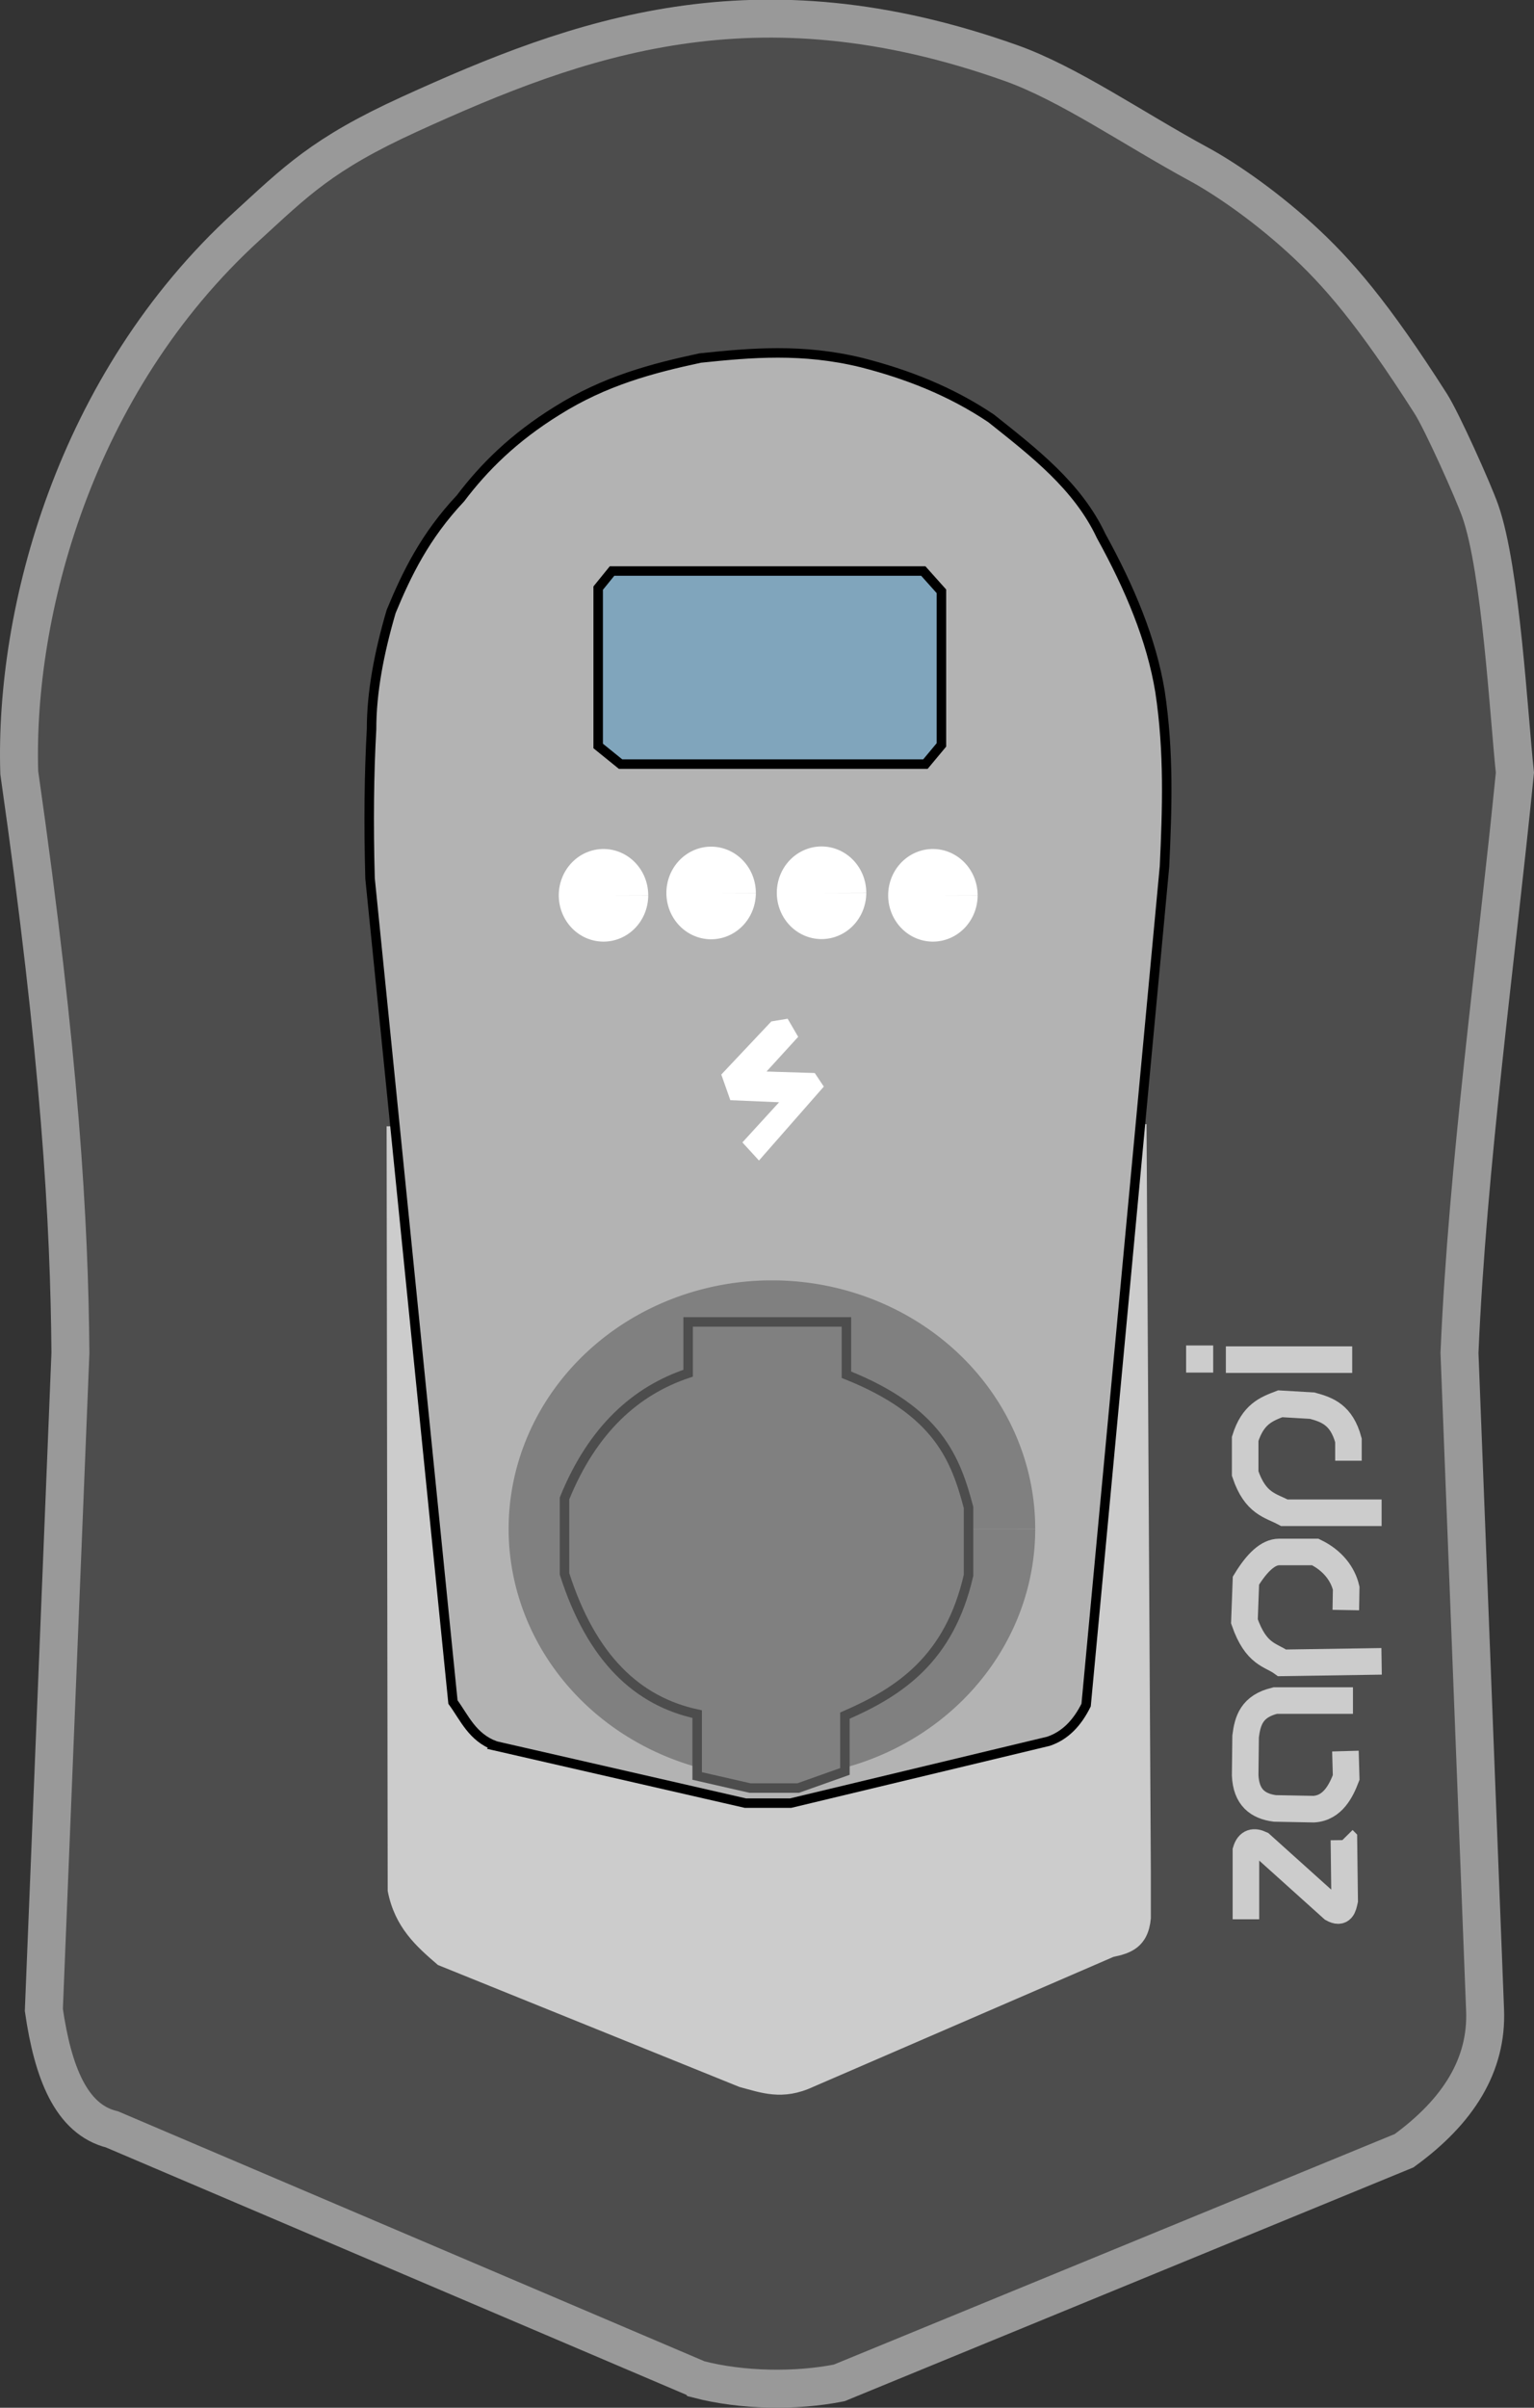 <?xml version="1.0" encoding="UTF-8" standalone="no"?>
<svg
   xmlns:dc="http://purl.org/dc/elements/1.1/"
   xmlns:cc="http://creativecommons.org/ns#"
   xmlns:rdf="http://www.w3.org/1999/02/22-rdf-syntax-ns#"
   xmlns:svg="http://www.w3.org/2000/svg"
   xmlns="http://www.w3.org/2000/svg"
   xmlns:sodipodi="http://sodipodi.sourceforge.net/DTD/sodipodi-0.dtd"
   xmlns:inkscape="http://www.inkscape.org/namespaces/inkscape"
   viewBox="0 0 161.687 253.63"
   version="1.1"
   id="svg5121"
   sodipodi:docname="zappi.svg"
   width="161.687"
   height="253.63"
   inkscape:version="0.92.4 (5da689c313, 2019-01-14)">
  <rect x="0" y="0" width="161.687" height="253.63" fill="#333333" stroke="none"/>
  <defs
     id="defs5125" />
  <sodipodi:namedview
     pagecolor="#ffffff"
     bordercolor="#666666"
     borderopacity="1"
     objecttolerance="10"
     gridtolerance="10"
     guidetolerance="10"
     inkscape:pageopacity="0"
     inkscape:pageshadow="2"
     inkscape:window-width="1355"
     inkscape:window-height="905"
     id="namedview5123"
     showgrid="false"
     fit-margin-top="0"
     fit-margin-left="0"
     fit-margin-right="0"
     fit-margin-bottom="0"
     inkscape:zoom="2.2250294"
     inkscape:cx="110.88357"
     inkscape:cy="128.76605"
     inkscape:window-x="737"
     inkscape:window-y="49"
     inkscape:window-maximized="0"
     inkscape:current-layer="layer1" />
  <g
     inkscape:groupmode="layer"
     id="layer5"
     inkscape:label="Layer 5"
     transform="translate(16.757,62.026)">
    <path
       style="fill:#4d4d4d;stroke:#999999;stroke-width:4;stroke-linecap:butt;stroke-linejoin:miter;stroke-miterlimit:4;stroke-dasharray:none;stroke-opacity:1"
       d="M 56.864,188.612 -4.944,162.282 c -4.324,-1.064 -6.243,-6.035 -7.191,-12.584 L -9.334,80.485 C -9.452,66.662 -10.408,49.57 -14.727,19.363 -15.25,2.566 -8.96,-21.561 9.24,-38.177 c 5.149,-4.701 7.942,-7.615 17.18,-11.824 17.841,-8.128 36.42,-14.969 63.373,-5.386 6.106,2.171 12.854,6.89 19.879,10.696 2.282,1.236 6.462,3.969 10.64,7.776 3.89,3.545 7.629,7.842 13.743,17.424 1.182,1.852 4.451,9.136 5.206,11.27 2.192,6.191 3.031,21.837 3.658,27.583 -1.999,20 -4.997,41.348 -5.843,61.123 l 2.697,69.213 c 0.241,5.826 -2.85,10.7 -8.539,14.831 l -59.538,24.456 c -4.573,0.908 -10.258,0.817 -14.831,-0.372 z"
       id="path5947"
       inkscape:connector-curvature="0"
       sodipodi:nodetypes="cccccssssssscccccc" />
  </g>
  <g
     inkscape:groupmode="layer"
     id="layer4"
     inkscape:label="Layer 4"
     transform="translate(16.757,62.026)">
    <path
       style="display:inline;fill:#cccccc;stroke:#cccccc;stroke-width:1px;stroke-linecap:butt;stroke-linejoin:miter;stroke-opacity:1"
       d="m 104.044,135.091 v 4.944 c -0.255,2.708 -1.868,3.244 -3.595,3.595 l -31.685,13.708 c -3.086,1.434 -5.194,0.584 -7.416,0 L 29.663,144.53 c -2.179,-1.88 -4.341,-3.779 -5.056,-7.416 L 24.494,57.115 103.594,56.89 Z"
       id="path201"
       inkscape:connector-curvature="0"
       sodipodi:nodetypes="cccccccccc" />
  </g>
  <g
     inkscape:groupmode="layer"
     id="layer3"
     inkscape:label="Layer 3"
     style="display:inline"
     transform="translate(16.757,62.026)">
    <path
       style="fill:#b3b3b3;fill-opacity:1;stroke:#000000;stroke-width:1px;stroke-linecap:butt;stroke-linejoin:miter;stroke-opacity:1"
       d="m 35.434,121.875 26.377,6.038 c 1.843,0 3.344,0 4.767,0 L 93.75,121.399 c 1.775,-0.595 3.044,-1.948 3.972,-3.814 l 8.263,-88.347 c 0.274,-6 0.495,-12.017 -0.477,-18.432 C 104.614,5.35 102.32,-0.106 99.311,-5.561 96.845,-10.813 92.238,-14.352 87.712,-17.955 c -4.32,-2.902 -8.923,-4.667 -13.665,-5.879 -6.209,-1.514 -11.623,-1.039 -17.002,-0.477 -5.032,1.079 -10.064,2.394 -15.095,5.561 -4.575,2.835 -7.706,5.959 -10.169,9.216 -3.737,3.972 -5.664,7.945 -7.309,11.917 -1.266,4.324 -2.069,8.493 -2.066,12.394 -0.258,4.628 -0.324,9.832 -0.159,15.731 l 8.739,86.758 c 1.238,1.7 2.029,3.697 4.449,4.608 z"
       id="path6039"
       inkscape:connector-curvature="0"
       sodipodi:nodetypes="cccccccccccccccccc"
       inkscape:label="path6039" />
  </g>
  <g
     inkscape:groupmode="layer"
     id="layer2"
     inkscape:label="Layer 2"
     transform="translate(16.757,62.026)">
    <path
       style="display:inline;fill:#808080;fill-opacity:1;stroke:#4d4d4d;stroke-width:0;stroke-linecap:round;stroke-linejoin:miter;stroke-miterlimit:4;stroke-dasharray:none;stroke-opacity:1"
       id="path6043"
       sodipodi:type="arc"
       sodipodi:cx="64.605888"
       sodipodi:cy="99.024513"
       sodipodi:rx="27.752443"
       sodipodi:ry="26.17943"
       sodipodi:start="0"
       sodipodi:end="6.2826109"
       d="M 92.358,99.025 A 27.752,26.179 0 0 1 64.61,125.204 27.752,26.179 0 0 1 36.853,99.032 27.752,26.179 0 0 1 64.594,72.845 27.752,26.179 0 0 1 92.358,99.009 l -27.752,0.015 z"
       inkscape:label="path6043" />
  </g>
  <g
     inkscape:groupmode="layer"
     id="layer1"
     inkscape:label="Layer 1"
     transform="translate(16.757,62.026)">
    <path
       style="fill:#80a5bc;fill-opacity:1;stroke:#000000;stroke-width:1px;stroke-linecap:butt;stroke-linejoin:miter;stroke-opacity:1"
       d="m 47.752,-1.873 h 32.809 l 1.91,2.135 V 16.441 l -1.685,2.022 H 48.651 L 46.292,16.554 V -0.075 Z"
       id="path6006"
       inkscape:connector-curvature="0" />
    <path
       style="fill:#ffffff;fill-opacity:1;stroke:#000000;stroke-width:0;stroke-linecap:round;stroke-linejoin:miter;stroke-miterlimit:4;stroke-dasharray:none;stroke-opacity:1"
       id="path5968"
       sodipodi:type="arc"
       sodipodi:cx="46.853313"
       sodipodi:cy="32.283821"
       sodipodi:rx="4.7145619"
       sodipodi:ry="4.8789229"
       sodipodi:start="0"
       sodipodi:end="6.2801287"
       d="m 51.568,32.284 a 4.715,4.879 0 0 1 -4.711,4.879 4.715,4.879 0 0 1 -4.718,-4.871 4.715,4.879 0 0 1 4.704,-4.886 4.715,4.879 0 0 1 4.725,4.864 l -4.715,0.015 z" />
    <path
       style="fill:#ffffff;fill-opacity:1;stroke:#000000;stroke-width:0;stroke-linecap:round;stroke-linejoin:miter;stroke-miterlimit:4;stroke-dasharray:none;stroke-opacity:1"
       id="path5968-6"
       sodipodi:type="arc"
       sodipodi:cx="58.196507"
       sodipodi:cy="32.03817"
       sodipodi:rx="4.7145619"
       sodipodi:ry="4.8789229"
       sodipodi:start="0"
       sodipodi:end="6.2801287"
       d="m 62.911,32.038 a 4.715,4.879 0 0 1 -4.711,4.879 4.715,4.879 0 0 1 -4.718,-4.871 4.715,4.879 0 0 1 4.704,-4.886 4.715,4.879 0 0 1 4.725,4.864 l -4.715,0.015 z" />
    <path
       style="fill:#ffffff;fill-opacity:1;stroke:#000000;stroke-width:0;stroke-linecap:round;stroke-linejoin:miter;stroke-miterlimit:4;stroke-dasharray:none;stroke-opacity:1"
       id="path5968-6-7"
       sodipodi:type="arc"
       sodipodi:cx="69.835808"
       sodipodi:cy="32.018307"
       sodipodi:rx="4.7145619"
       sodipodi:ry="4.8789229"
       sodipodi:start="0"
       sodipodi:end="6.2801287"
       d="m 74.55,32.018 a 4.715,4.879 0 0 1 -4.711,4.879 4.715,4.879 0 0 1 -4.718,-4.871 4.715,4.879 0 0 1 4.704,-4.886 4.715,4.879 0 0 1 4.725,4.864 l -4.715,0.015 z" />
    <path
       style="fill:#ffffff;fill-opacity:1;stroke:#000000;stroke-width:0;stroke-linecap:round;stroke-linejoin:miter;stroke-miterlimit:4;stroke-dasharray:none;stroke-opacity:1"
       id="path5968-6-7-3"
       sodipodi:type="arc"
       sodipodi:cx="81.571953"
       sodipodi:cy="32.283817"
       sodipodi:rx="4.7145619"
       sodipodi:ry="4.8789229"
       sodipodi:start="0"
       sodipodi:end="6.2801287"
       d="m 86.287,32.284 a 4.715,4.879 0 0 1 -4.711,4.879 4.715,4.879 0 0 1 -4.718,-4.871 4.715,4.879 0 0 1 4.704,-4.886 4.715,4.879 0 0 1 4.725,4.864 l -4.715,0.015 z" />
    <path
       style="fill:#ffffff;fill-opacity:1;stroke:#000000;stroke-width:0;stroke-linecap:butt;stroke-linejoin:miter;stroke-miterlimit:4;stroke-dasharray:none;stroke-opacity:1"
       d="m 64.543,45.57 -5.274,5.595 0.953,2.701 5.139,0.219 -3.868,4.23 1.748,1.907 6.833,-7.786 -0.953,-1.43 -5.085,-0.159 3.337,-3.655 -1.112,-1.907 z"
       id="path6023"
       inkscape:connector-curvature="0"
       sodipodi:nodetypes="cccccccccccc" />
    <path
       style="fill:none;stroke:#cccccc;stroke-width:2.8;stroke-linecap:butt;stroke-linejoin:miter;stroke-miterlimit:4;stroke-dasharray:none;stroke-opacity:1"
       d="m 114.566,140.149 v -7.23 c 0.287,-0.942 0.867,-1.005 1.575,-0.68 l 7.561,6.798 c 0.979,0.542 1.118,-0.177 1.271,-0.874 l -0.079,-6.356 -0.079,-0.08"
       id="path6025"
       inkscape:connector-curvature="0"
       sodipodi:nodetypes="ccccccc" />
    <path
       style="fill:none;stroke:#cccccc;stroke-width:2.8;stroke-linecap:butt;stroke-linejoin:miter;stroke-miterlimit:4;stroke-dasharray:none;stroke-opacity:1"
       d="m 125.847,117.108 h -8.183 c -2.504,0.593 -2.919,2.135 -3.131,3.77 l -0.047,4.095 c 0.099,2.348 1.344,3.262 3.132,3.498 l 4.098,0.077 c 2.008,-0.128 2.881,-1.946 3.416,-3.337 l -0.079,-2.781"
       id="path6027"
       inkscape:connector-curvature="0"
       sodipodi:nodetypes="cccccccc" />
    <path
       style="fill:none;stroke:#cccccc;stroke-width:2.8;stroke-linecap:butt;stroke-linejoin:miter;stroke-miterlimit:4;stroke-dasharray:none;stroke-opacity:1"
       d="m 128.867,112.977 -10.487,0.159 c -1.204,-0.874 -2.741,-0.827 -3.972,-4.37 l 0.159,-4.29 c 1.165,-1.909 2.331,-3.015 3.496,-3.019 h 3.814 c 1.824,0.887 2.901,2.298 3.257,3.814 l -0.04,2.304"
       id="path6029"
       inkscape:connector-curvature="0"
       sodipodi:nodetypes="cccccccc" />
    <path
       style="fill:none;stroke:#cccccc;stroke-width:2.8;stroke-linecap:butt;stroke-linejoin:miter;stroke-miterlimit:4;stroke-dasharray:none;stroke-opacity:1"
       d="m 128.867,97.326 h -10.249 c -1.475,-0.788 -3.057,-0.939 -4.131,-4.131 v -3.655 c 0.815,-2.618 2.259,-3.141 3.694,-3.694 l 3.377,0.199 c 1.559,0.428 3.085,0.944 3.814,3.655 v 2.145"
       id="path6031"
       inkscape:connector-curvature="0"
       sodipodi:nodetypes="cccccccc" />
    <path
       style="fill:none;stroke:#cccccc;stroke-width:2.8;stroke-linecap:butt;stroke-linejoin:miter;stroke-miterlimit:4;stroke-dasharray:none;stroke-opacity:1"
       d="m 125.768,81.197 h -11.917 v -0.079 0 0 0 0"
       id="path6033"
       inkscape:connector-curvature="0" />
    <rect
       style="fill:#80a5bc;fill-opacity:1;stroke:#cccccc;stroke-width:2.8;stroke-linecap:round;stroke-linejoin:miter;stroke-miterlimit:4;stroke-dasharray:none;stroke-opacity:1"
       id="rect6037"
       width="0.056"
       height="0.056"
       x="109.661"
       y="81.103" />
    <path
       style="display:inline;fill:#808080;stroke:#4d4d4d;stroke-width:1px;stroke-linecap:butt;stroke-linejoin:miter;stroke-opacity:1"
       d="m 55.773,77.225 h 16.684 v 5.561 c 9.667,3.855 11.522,8.881 12.871,13.983 v 7.15 c -2.019,8.799 -7.242,12.26 -13.03,14.778 v 5.879 l -4.926,1.748 h -5.085 l -5.561,-1.271 v -6.515 C 50.473,117.196 45.61,112.725 42.744,103.761 v -7.945 c 2.962,-7.297 7.546,-11.369 13.03,-13.189 z"
       id="path6041"
       inkscape:connector-curvature="0"
       sodipodi:nodetypes="ccccccccccccccc" />
  </g>
</svg>
